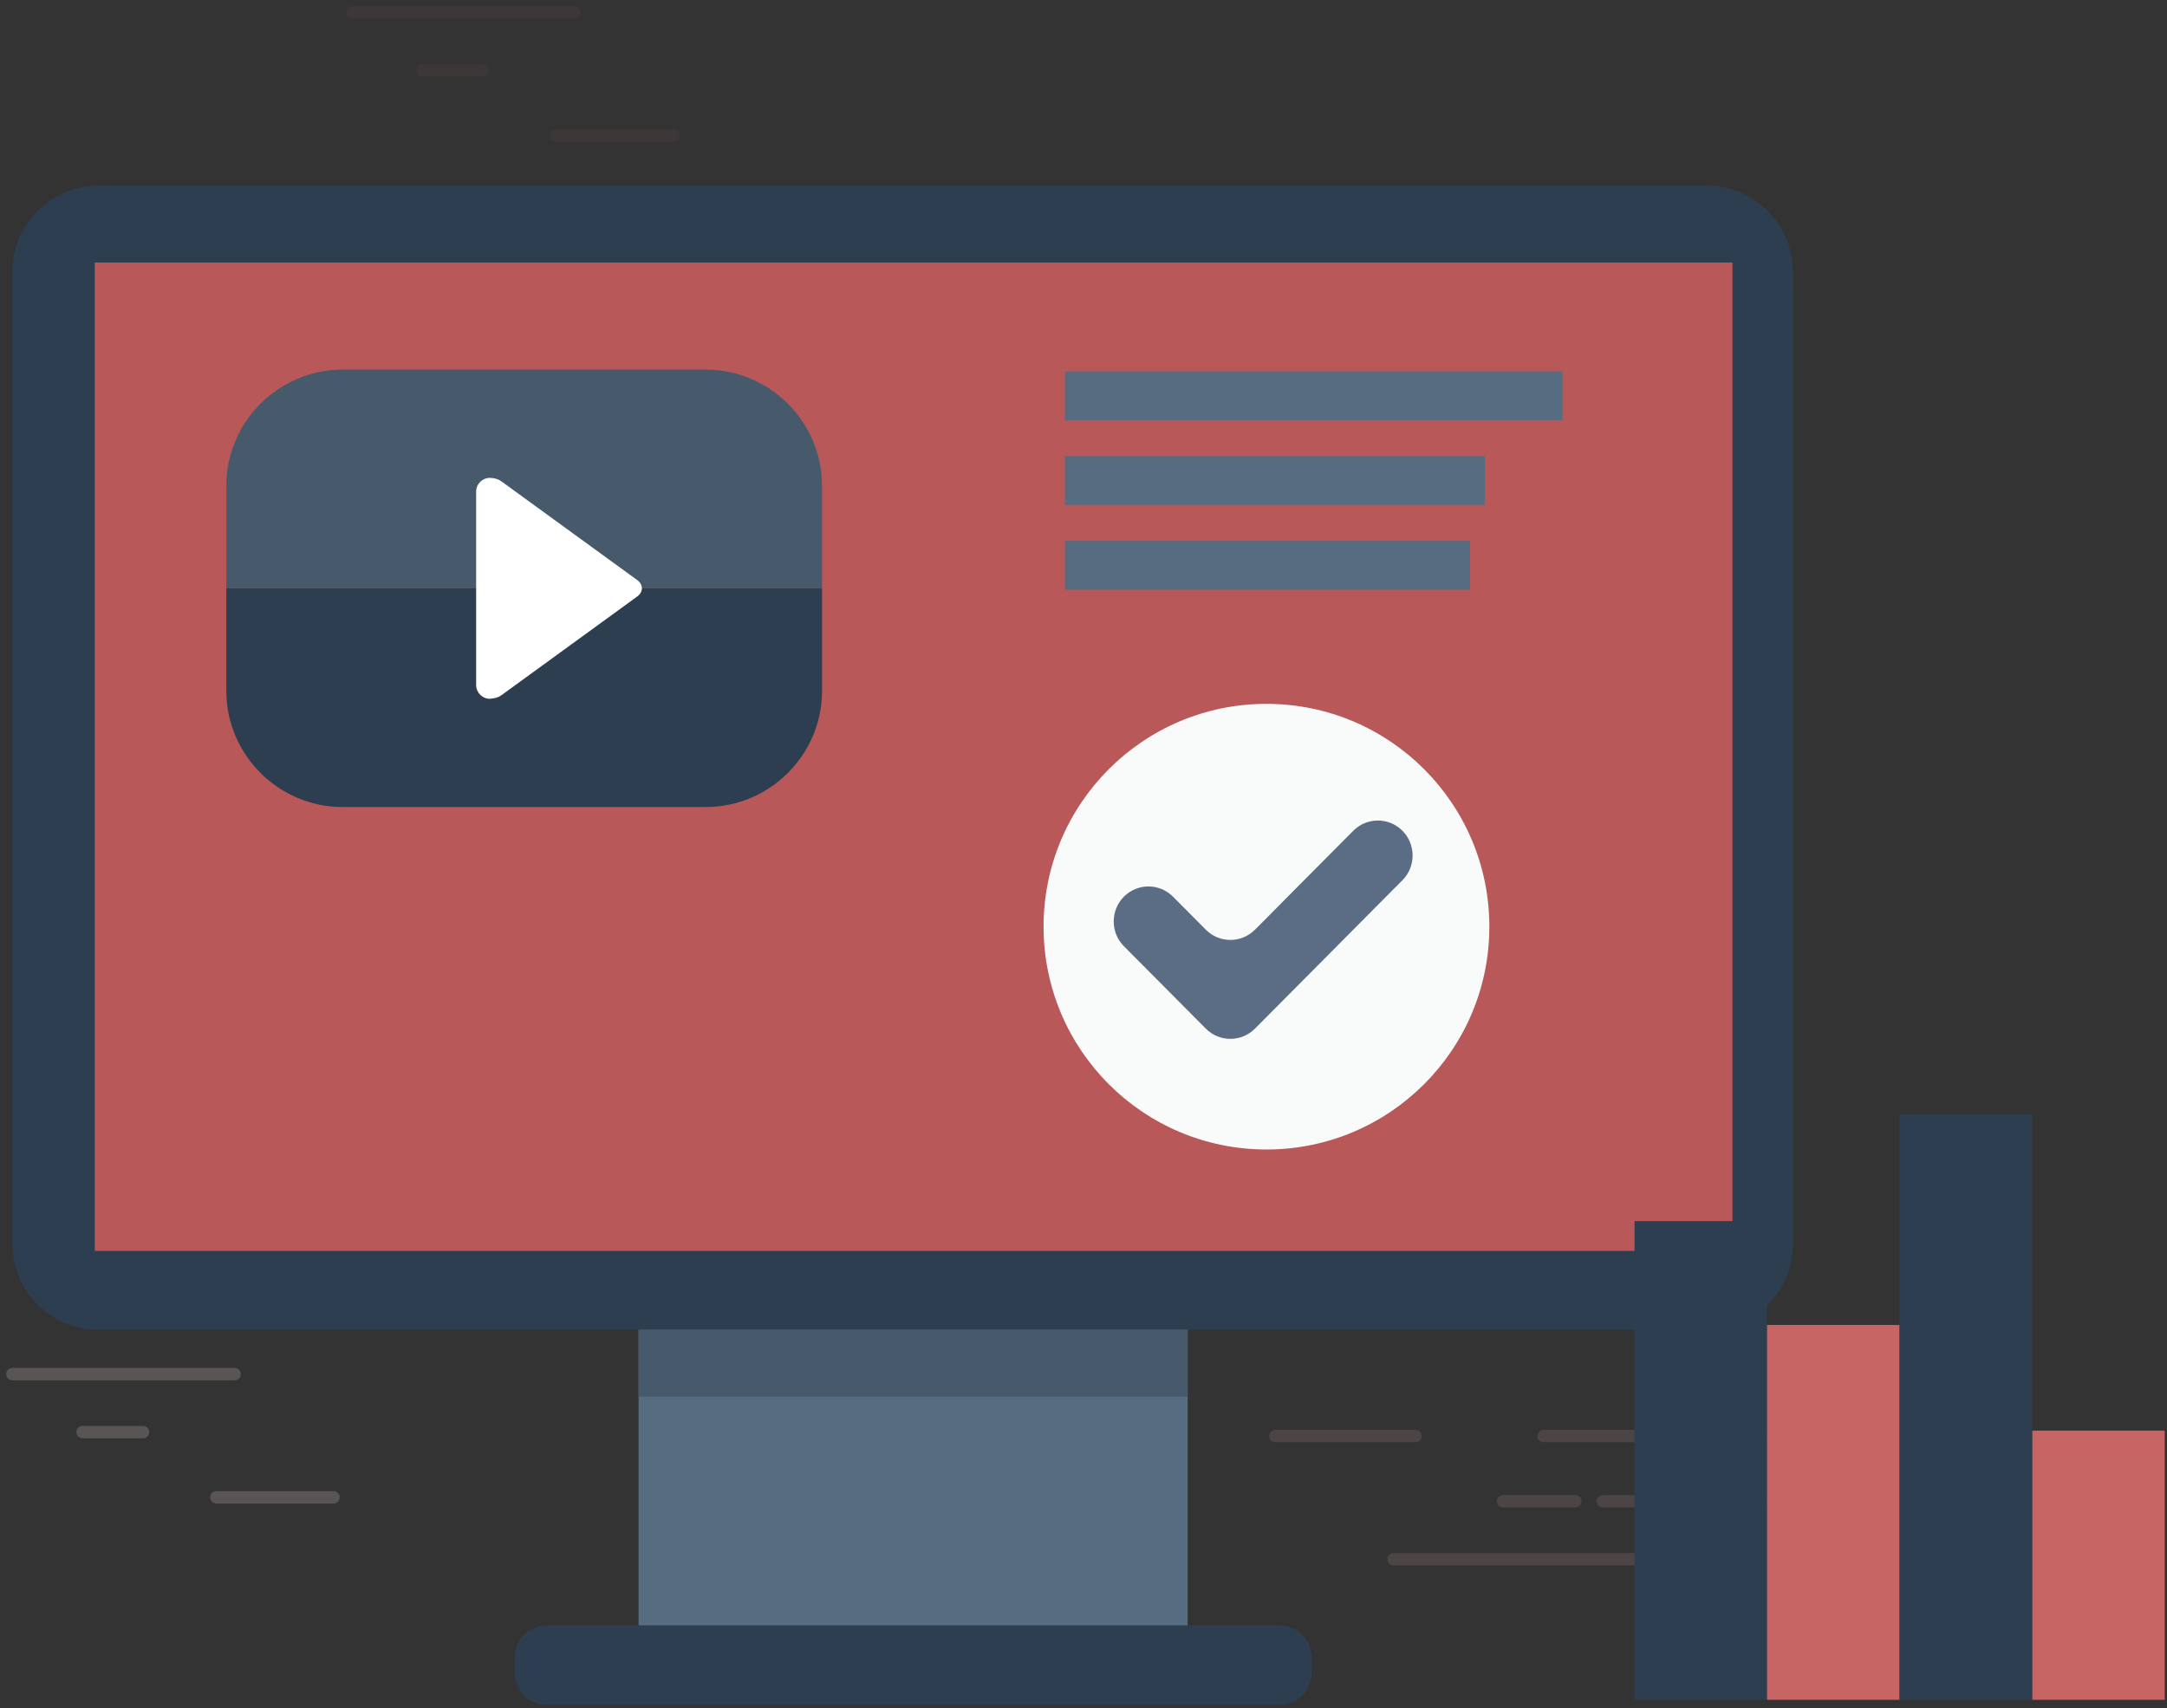 <svg width="175" height="138" viewBox="0 0 175 138" fill="none" xmlns="http://www.w3.org/2000/svg">
<rect x="0" y="0" width="175" height="138" fill="#333333" stroke="none"/>
<path d="M28.448 1H46.399" stroke="#3E3737" stroke-miterlimit="10" stroke-linecap="round"/>
<path d="M34.12 5.685H38.999" stroke="#3E3737" stroke-miterlimit="10" stroke-linecap="round"/>
<path d="M44.915 10.954H54.38" stroke="#3E3737" stroke-miterlimit="10" stroke-linecap="round"/>
<path d="M1 111H18.951" stroke="#5A5555" stroke-miterlimit="10" stroke-linecap="round"/>
<path d="M6.672 115.685H11.552" stroke="#5A5555" stroke-miterlimit="10" stroke-linecap="round"/>
<path d="M17.468 120.954H26.932" stroke="#5A5555" stroke-miterlimit="10" stroke-linecap="round"/>
<path d="M150.891 121.269H129.433" stroke="#4D4545" stroke-miterlimit="10" stroke-linecap="round"/>
<path d="M146.118 116H124.658" stroke="#4D4545" stroke-miterlimit="10" stroke-linecap="round"/>
<path d="M133.997 125.954H112.539" stroke="#4D4545" stroke-miterlimit="10" stroke-linecap="round"/>
<path d="M127.217 121.269H121.384" stroke="#4D4545" stroke-miterlimit="10" stroke-linecap="round"/>
<path d="M114.313 116H103" stroke="#4D4545" stroke-miterlimit="10" stroke-linecap="round"/>
<path d="M144.791 100.497C144.791 104.305 141.675 107.422 137.866 107.422H7.925C4.115 107.422 1 104.305 1 100.497V21.925C1 18.116 4.115 15 7.925 15H137.865C141.674 15 144.79 18.116 144.79 21.925V100.497H144.791Z" fill="#2D3E50"/>
<path d="M139.908 21.206H7.656V101.048H139.908V21.206Z" fill="#B95858"/>
<path d="M95.911 107.421H51.568V134.512H95.911V107.421Z" fill="#566C81"/>
<path d="M95.911 107.421H51.568V112.819H95.911V107.421Z" fill="#475A6B"/>
<path d="M105.92 135.133C105.92 136.562 104.752 137.73 103.323 137.73H44.156C42.728 137.73 41.559 136.562 41.559 135.133V133.891C41.559 132.462 42.728 131.294 44.156 131.294H103.323C104.752 131.294 105.92 132.462 105.92 133.891V135.133Z" fill="#2D3E50"/>
<path d="M126.183 30H86V33.94H126.183V30Z" fill="#566C81"/>
<path d="M119.904 36.847H86V40.786H119.904V36.847Z" fill="#566C81"/>
<path d="M118.719 43.693H86V47.633H118.719V43.693Z" fill="#566C81"/>
<path d="M120.275 74.856C120.275 84.797 112.217 92.855 102.275 92.855C92.332 92.855 84.275 84.797 84.275 74.856C84.275 64.917 92.332 56.856 102.275 56.856C112.217 56.857 120.275 64.917 120.275 74.856Z" fill="#F9FBFA"/>
<path fill-rule="evenodd" clip-rule="evenodd" d="M113.256 71.104L101.347 83.092C100.247 84.193 98.473 84.193 97.378 83.092L90.76 76.431C89.666 75.33 89.666 73.541 90.76 72.434C91.86 71.332 93.636 71.332 94.73 72.434L96.056 73.768L97.379 75.099C98.474 76.203 100.247 76.203 101.348 75.099L102.674 73.768L103.992 72.434L109.286 67.109C110.382 66.006 112.161 66.006 113.258 67.109C114.351 68.211 114.351 70.003 113.256 71.104Z" fill="#5A6D84"/>
<path d="M66.385 39.241C66.385 34.08 62.16 29.856 56.997 29.856H27.662C22.501 29.856 18.275 34.08 18.275 39.241V47.523H66.384V39.241H66.385Z" fill="#475A6B"/>
<path d="M18.276 47.523V55.807C18.276 60.968 22.502 65.191 27.663 65.191H56.998C62.161 65.191 66.386 60.968 66.386 55.807V47.523H18.276Z" fill="#2D3E50"/>
<path fill-rule="evenodd" clip-rule="evenodd" d="M51.458 48.187L40.48 56.169C40.25 56.338 39.949 56.418 39.643 56.434C39.618 56.435 39.596 56.447 39.568 56.447C38.95 56.447 38.452 55.949 38.452 55.334V39.715C38.452 39.099 38.95 38.603 39.562 38.601H39.558H39.568C39.574 38.601 39.581 38.605 39.588 38.605C39.912 38.609 40.233 38.698 40.481 38.875L51.459 46.857C51.963 47.224 51.963 47.819 51.458 48.187Z" fill="white"/>
<path d="M174.813 115.562H164.109V137.308H174.813V115.562Z" fill="#C76565"/>
<path d="M142.702 98.638H132V137.309H142.702V98.638Z" fill="#2D3E50"/>
<path d="M153.406 107.028H142.702V137.308H153.406V107.028Z" fill="#C76565"/>
<path d="M164.109 90H153.406V137.309H164.109V90Z" fill="#2D3E50"/>
</svg>
